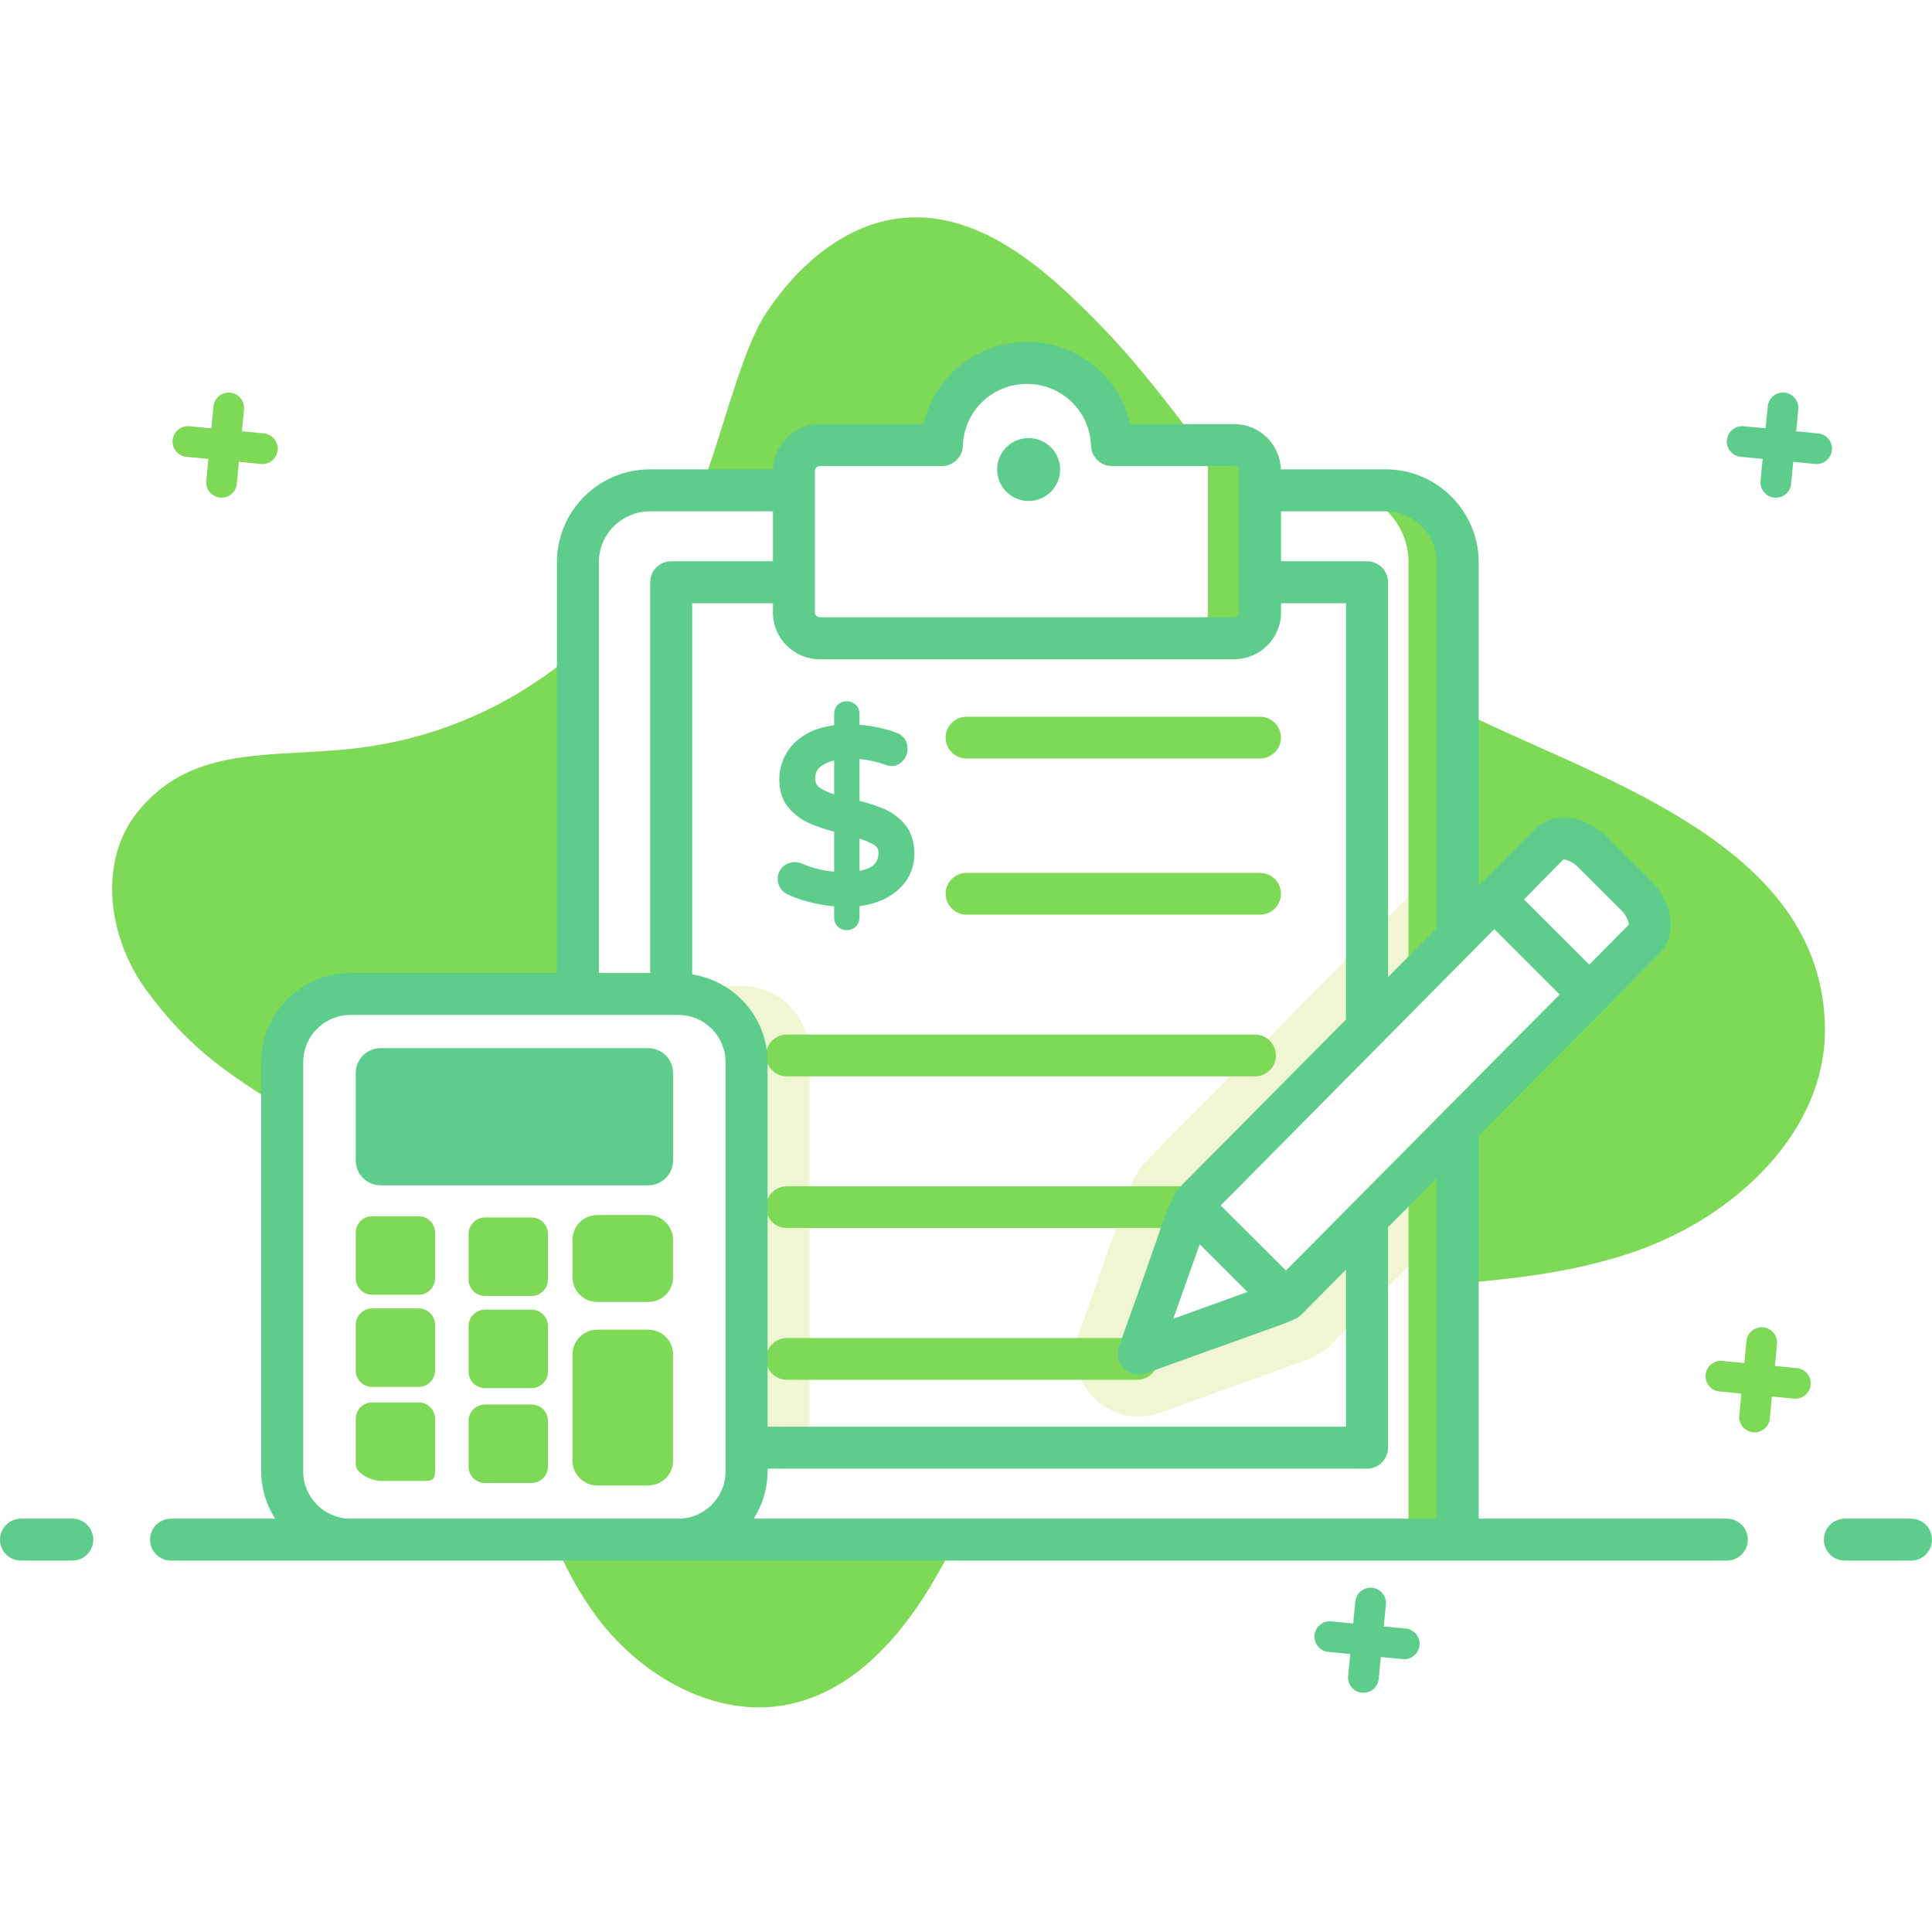 <svg xmlns="http://www.w3.org/2000/svg" xmlns:xlink="http://www.w3.org/1999/xlink" width="500" viewBox="0 0 375 375" height="500" preserveAspectRatio="xMidYMid meet"><defs><filter x="0%" y="0%" width="100%" xlink:type="simple" xlink:actuate="onLoad" height="100%" id="id1" xlink:show="other"></filter><mask id="id2"><g filter="url(#id1)"><rect x="-37.5" width="450" fill="rgb(0%, 0%, 0%)" y="-37.5" height="450" fill-opacity="0.298"></rect></g></mask><clipPath id="id3"><rect x="0" width="79" y="0" height="115"></rect></clipPath><mask id="id4"><g filter="url(#id1)"><rect x="-37.5" width="450" fill="rgb(0%, 0%, 0%)" y="-37.5" height="450" fill-opacity="0.298"></rect></g></mask><clipPath id="id5"><rect x="0" width="95" y="0" height="91"></rect></clipPath></defs><rect x="-37.5" width="450" fill="rgb(100%, 100%, 100%)" y="-37.5" height="450" fill-opacity="1"></rect><rect x="-37.5" width="450" fill="rgb(100%, 100%, 100%)" y="-37.5" height="450" fill-opacity="1"></rect><rect x="-37.5" width="450" fill="rgb(100%, 100%, 100%)" y="-37.5" height="450" fill-opacity="1"></rect><rect x="-37.5" width="450" fill="rgb(100%, 100%, 100%)" y="-37.5" height="450" fill-opacity="1"></rect><path fill="rgb(49.409%, 85.1%, 34.119%)" d="M 354.219 199.902 C 354.25 219.781 336.777 236.078 317.707 242.789 C 298.641 249.504 277.91 249.047 257.746 250.871 C 237.578 252.695 216.285 257.586 202.43 272.055 C 193.262 281.602 188.41 294.25 181.902 305.688 C 175.391 317.125 165.922 328.305 152.797 330.879 C 138.414 333.68 123.762 324.914 115.324 313.148 C 106.855 301.387 103.168 287.078 99.18 273.195 C 95.16 259.344 90.41 245.137 80.41 234.609 C 71.707 225.484 64.445 221.062 53.691 214.34 C 42.227 207.172 35.938 202.379 28.465 192.277 C 20.988 182.172 18.863 167.215 26.805 157.473 C 36.703 145.348 50.27 146.879 66.047 145.543 C 95.68 143.098 118.48 125.695 133.398 100.441 C 138.945 91.055 142.766 69.598 148.844 60.535 C 154.926 51.445 164.062 43.426 175.09 42.32 C 190.57 40.789 203.594 52.781 214.289 63.859 C 234.887 85.176 254.59 123.023 281.562 137.004 C 308.141 150.758 354.117 162.945 354.219 199.902 Z M 354.219 199.902 " fill-opacity="1" fill-rule="nonzero"></path><path fill="rgb(100%, 100%, 100%)" d="M 282.934 109.16 L 282.934 298.82 L 112.184 298.82 L 112.184 109.16 C 112.184 101.418 118.422 95.188 126.125 95.188 L 268.953 95.188 C 276.695 95.188 282.934 101.418 282.934 109.16 Z M 282.934 109.16 " fill-opacity="1" fill-rule="nonzero"></path><path fill="rgb(100%, 100%, 100%)" d="M 130.277 113.012 L 265.336 113.012 L 265.336 280.996 L 130.277 280.996 Z M 130.277 113.012 " fill-opacity="1" fill-rule="nonzero"></path><g mask="url(#id2)"><g transform="matrix(1, 0, 0, 1, 207, 162)"><g clip-path="url(#id3)"><path fill="rgb(78.819%, 88.629%, 39.609%)" d="M 75.934 2.438 L 75.934 74.172 L 50.496 99.832 L 49.805 100.199 C 49.355 100.527 48.828 100.852 48.297 101.137 L 47.848 101.422 L 47.605 101.543 C 47.277 101.707 46.91 101.828 46.586 101.953 L 18.176 112.219 C 16.828 112.707 15.445 112.949 14.016 112.949 C 10.758 112.949 7.699 111.688 5.418 109.406 C 4.559 108.59 3.867 107.656 3.297 106.594 C 2.195 104.598 1.668 102.32 1.789 100.039 C 1.871 98.898 2.074 97.758 2.48 96.656 L 13.121 66.594 L 13.609 66.023 C 13.773 65.699 13.977 65.371 14.141 65.129 L 14.465 64.434 Z M 75.934 2.438 " fill-opacity="1" fill-rule="nonzero"></path></g></g></g><path fill="rgb(49.409%, 85.1%, 34.119%)" d="M 282.934 109.16 L 282.934 298.82 L 273.395 298.82 L 273.395 109.16 C 273.395 101.418 267.117 95.188 259.414 95.188 L 268.953 95.188 C 276.695 95.188 282.934 101.418 282.934 109.16 Z M 282.934 109.16 " fill-opacity="1" fill-rule="nonzero"></path><g mask="url(#id4)"><g transform="matrix(1, 0, 0, 1, 65, 190)"><g clip-path="url(#id5)"><path fill="rgb(78.819%, 88.629%, 39.609%)" d="M 92.137 87.953 L 92.137 14.621 C 92.137 7.312 86.211 1.387 78.898 1.387 L 15.25 1.387 C 7.934 1.387 2.008 7.312 2.008 14.621 L 2.008 87.953 Z M 92.137 87.953 " fill-opacity="1" fill-rule="nonzero"></path></g></g></g><path fill="rgb(100%, 100%, 100%)" d="M 244.57 91.395 L 244.57 118.879 C 244.57 121.637 242.32 123.883 239.562 123.883 L 159.109 123.883 C 156.352 123.883 154.102 121.637 154.102 118.879 L 154.102 91.395 C 154.102 88.637 156.352 86.387 159.109 86.387 L 182.82 86.387 C 183.121 77.535 190.398 70.438 199.328 70.438 C 208.273 70.438 215.535 77.535 215.832 86.387 L 239.562 86.387 C 242.32 86.387 244.57 88.637 244.57 91.395 Z M 244.57 91.395 " fill-opacity="1" fill-rule="nonzero"></path><path fill="rgb(49.409%, 85.1%, 34.119%)" d="M 244.578 91.441 L 244.578 118.855 C 244.578 121.625 242.336 123.906 239.562 123.906 L 229.453 123.906 C 232.184 123.906 234.469 121.625 234.469 118.855 L 234.469 91.441 C 234.469 88.668 232.184 86.387 229.453 86.387 L 239.562 86.387 C 242.336 86.387 244.578 88.668 244.578 91.441 Z M 244.578 91.441 " fill-opacity="1" fill-rule="nonzero"></path><path fill="rgb(49.409%, 85.1%, 34.119%)" d="M 220.715 267.816 L 152.73 267.816 C 150.492 267.816 148.676 266 148.676 263.762 C 148.676 261.523 150.492 259.707 152.73 259.707 L 220.715 259.707 C 222.953 259.707 224.77 261.523 224.77 263.762 C 224.77 266 222.953 267.816 220.715 267.816 Z M 220.715 267.816 " fill-opacity="1" fill-rule="nonzero"></path><path fill="rgb(49.409%, 85.1%, 34.119%)" d="M 243.598 238.363 L 152.73 238.363 C 150.492 238.363 148.676 236.551 148.676 234.312 C 148.676 232.074 150.492 230.258 152.73 230.258 L 243.598 230.258 C 245.836 230.258 247.652 232.074 247.652 234.312 C 247.652 236.551 245.836 238.363 243.598 238.363 Z M 243.598 238.363 " fill-opacity="1" fill-rule="nonzero"></path><path fill="rgb(49.409%, 85.1%, 34.119%)" d="M 243.598 208.918 L 152.73 208.918 C 150.492 208.918 148.676 207.102 148.676 204.863 C 148.676 202.629 150.492 200.812 152.73 200.812 L 243.598 200.812 C 245.836 200.812 247.652 202.629 247.652 204.863 C 247.652 207.102 245.836 208.918 243.598 208.918 Z M 243.598 208.918 " fill-opacity="1" fill-rule="nonzero"></path><path fill="rgb(49.409%, 85.1%, 34.119%)" d="M 244.574 177.535 L 187.602 177.535 C 185.363 177.535 183.547 175.719 183.547 173.48 C 183.547 171.242 185.363 169.43 187.602 169.43 L 244.574 169.43 C 246.812 169.43 248.629 171.242 248.629 173.48 C 248.629 175.719 246.812 177.535 244.574 177.535 Z M 244.574 177.535 " fill-opacity="1" fill-rule="nonzero"></path><path fill="rgb(49.409%, 85.1%, 34.119%)" d="M 244.574 147.223 L 187.602 147.223 C 185.363 147.223 183.547 145.406 183.547 143.168 C 183.547 140.93 185.363 139.117 187.602 139.117 L 244.574 139.117 C 246.812 139.117 248.629 140.93 248.629 143.168 C 248.629 145.406 246.812 147.223 244.574 147.223 Z M 244.574 147.223 " fill-opacity="1" fill-rule="nonzero"></path><path fill="rgb(100%, 100%, 100%)" d="M 144.91 206.16 L 144.91 285.605 C 144.91 292.914 138.98 298.84 131.668 298.84 L 68.02 298.84 C 60.707 298.84 54.777 292.914 54.777 285.605 L 54.777 206.16 C 54.777 198.852 60.707 192.93 68.02 192.93 L 131.668 192.93 C 138.98 192.93 144.91 198.852 144.91 206.16 Z M 144.91 206.16 " fill-opacity="1" fill-rule="nonzero"></path><path fill="rgb(100%, 100%, 100%)" d="M 144.91 206.16 L 144.91 285.605 C 144.91 292.914 138.98 298.84 131.668 298.84 L 68.02 298.84 C 60.707 298.84 54.777 292.914 54.777 285.605 L 54.777 206.16 C 54.777 198.852 60.707 192.93 68.02 192.93 L 131.668 192.93 C 138.98 192.93 144.91 198.852 144.91 206.16 Z M 144.91 206.16 " fill-opacity="1" fill-rule="nonzero"></path><path fill="rgb(49.409%, 85.1%, 34.119%)" d="M 111.121 262.902 L 111.121 283.504 C 111.121 286.168 113.281 288.328 115.949 288.328 L 125.816 288.328 C 128.48 288.328 130.645 286.168 130.645 283.504 L 130.645 262.902 C 130.645 260.246 128.488 258.094 125.832 258.094 L 115.93 258.094 C 113.273 258.094 111.121 260.246 111.121 262.902 Z M 111.121 262.902 " fill-opacity="1" fill-rule="nonzero"></path><path fill="rgb(49.409%, 85.1%, 34.119%)" d="M 130.645 247.906 L 130.645 240.652 C 130.645 237.988 128.48 235.832 125.816 235.832 L 115.949 235.832 C 113.281 235.832 111.121 237.988 111.121 240.652 L 111.121 247.906 C 111.121 250.559 113.273 252.711 115.93 252.711 L 125.832 252.711 C 128.488 252.711 130.645 250.559 130.645 247.906 Z M 130.645 247.906 " fill-opacity="1" fill-rule="nonzero"></path><path fill="rgb(49.409%, 85.1%, 34.119%)" d="M 69.047 248.129 L 69.047 239.266 C 69.047 237.508 70.473 236.078 72.234 236.078 L 81.262 236.078 C 83.023 236.078 84.449 237.508 84.449 239.266 L 84.449 248.129 C 84.449 249.887 83.023 251.312 81.262 251.312 L 72.234 251.312 C 70.473 251.312 69.047 249.887 69.047 248.129 Z M 69.047 248.129 " fill-opacity="1" fill-rule="nonzero"></path><path fill="rgb(49.409%, 85.1%, 34.119%)" d="M 69.047 266.016 L 69.047 257.152 C 69.047 255.395 70.473 253.969 72.234 253.969 L 81.262 253.969 C 83.023 253.969 84.449 255.395 84.449 257.152 L 84.449 266.016 C 84.449 267.777 83.023 269.203 81.262 269.203 L 72.234 269.203 C 70.473 269.203 69.047 267.777 69.047 266.016 Z M 69.047 266.016 " fill-opacity="1" fill-rule="nonzero"></path><path fill="rgb(49.409%, 85.1%, 34.119%)" d="M 69.047 284.254 L 69.047 275.391 C 69.047 273.633 70.473 272.207 72.234 272.207 L 81.262 272.207 C 83.023 272.207 84.449 273.633 84.449 275.391 L 84.449 284.254 C 84.449 286.012 84.676 287.438 82.918 287.438 L 73.887 287.438 C 72.129 287.438 69.047 286.012 69.047 284.254 Z M 69.047 284.254 " fill-opacity="1" fill-rule="nonzero"></path><path fill="rgb(49.409%, 85.1%, 34.119%)" d="M 90.953 248.359 L 90.953 239.496 C 90.953 237.738 92.379 236.312 94.141 236.312 L 103.172 236.312 C 104.93 236.312 106.355 237.738 106.355 239.496 L 106.355 248.359 C 106.355 250.117 104.93 251.543 103.172 251.543 L 94.141 251.543 C 92.379 251.543 90.953 250.117 90.953 248.359 Z M 90.953 248.359 " fill-opacity="1" fill-rule="nonzero"></path><path fill="rgb(49.409%, 85.1%, 34.119%)" d="M 90.953 266.25 L 90.953 257.387 C 90.953 255.629 92.379 254.203 94.141 254.203 L 103.172 254.203 C 104.93 254.203 106.355 255.629 106.355 257.387 L 106.355 266.25 C 106.355 268.008 104.93 269.434 103.172 269.434 L 94.141 269.434 C 92.379 269.434 90.953 268.008 90.953 266.25 Z M 90.953 266.25 " fill-opacity="1" fill-rule="nonzero"></path><path fill="rgb(49.409%, 85.1%, 34.119%)" d="M 90.953 284.664 L 90.953 275.801 C 90.953 274.039 92.379 272.613 94.141 272.613 L 103.172 272.613 C 104.93 272.613 106.355 274.039 106.355 275.801 L 106.355 284.664 C 106.355 286.422 104.93 287.848 103.172 287.848 L 94.141 287.848 C 92.379 287.848 90.953 286.422 90.953 284.664 Z M 90.953 284.664 " fill-opacity="1" fill-rule="nonzero"></path><path fill="rgb(49.409%, 85.1%, 34.119%)" d="M 53.895 87.367 C 53.734 89.008 52.27 90.215 50.648 90.059 L 46.379 89.645 L 45.969 93.914 C 45.809 95.555 44.348 96.738 42.703 96.582 C 41.086 96.426 39.875 94.984 40.035 93.34 L 40.445 89.074 L 36.176 88.664 C 34.531 88.504 33.348 87.043 33.504 85.402 C 33.66 83.781 35.105 82.574 36.746 82.73 L 41.016 83.145 L 41.43 78.875 C 41.586 77.258 43.051 76.051 44.672 76.207 C 46.312 76.363 47.52 77.828 47.363 79.445 L 46.953 83.715 L 51.223 84.125 C 52.844 84.281 54.051 85.746 53.895 87.367 Z M 53.895 87.367 " fill-opacity="1" fill-rule="nonzero"></path><path fill="rgb(49.409%, 85.1%, 34.119%)" d="M 351.449 268.785 C 351.289 270.43 349.824 271.633 348.203 271.477 L 343.934 271.066 L 343.523 275.336 C 343.363 276.977 341.902 278.16 340.258 278 C 338.641 277.844 337.43 276.402 337.586 274.762 L 338 270.496 L 333.73 270.082 C 332.086 269.926 330.902 268.465 331.059 266.82 C 331.215 265.203 332.66 263.996 334.301 264.152 L 338.57 264.562 L 338.984 260.297 C 339.141 258.676 340.605 257.473 342.227 257.629 C 343.867 257.785 345.074 259.25 344.918 260.867 L 344.508 265.137 L 348.777 265.547 C 350.398 265.703 351.605 267.168 351.449 268.785 Z M 351.449 268.785 " fill-opacity="1" fill-rule="nonzero"></path><path fill="rgb(100%, 100%, 100%)" d="M 231.172 234.074 L 221.016 262.73 L 249.551 252.41 Z M 231.172 234.074 " fill-opacity="1" fill-rule="nonzero"></path><path fill="rgb(100%, 100%, 100%)" d="M 319.207 182.195 L 249.621 252.387 L 221.016 262.73 L 231.191 234 L 300.777 163.809 C 302.637 161.93 306.418 162.672 309.219 165.465 L 317.5 173.73 C 320.305 176.523 321.066 180.316 319.207 182.195 Z M 319.207 182.195 " fill-opacity="1" fill-rule="nonzero"></path><path fill="rgb(100%, 100%, 100%)" d="M 308.484 193.012 L 319.207 182.195 C 321.066 180.316 320.305 176.523 317.5 173.73 L 309.219 165.465 C 306.418 162.672 302.637 161.93 300.777 163.809 L 290.07 174.609 Z M 308.484 193.012 " fill-opacity="1" fill-rule="nonzero"></path><path fill="rgb(36.859%, 80.389%, 54.9%)" d="M 370.926 294.77 L 358.086 294.77 C 355.832 294.77 354.012 296.59 354.012 298.844 C 354.012 301.094 355.832 302.914 358.086 302.914 L 370.926 302.914 C 373.176 302.914 375 301.094 375 298.844 C 375 296.59 373.176 294.77 370.926 294.77 Z M 370.926 294.77 " fill-opacity="1" fill-rule="nonzero"></path><path fill="rgb(36.859%, 80.389%, 54.9%)" d="M 14.031 294.77 L 4.074 294.77 C 1.824 294.77 0 296.59 0 298.844 C 0 301.094 1.824 302.914 4.074 302.914 L 14.031 302.914 C 16.285 302.914 18.109 301.094 18.109 298.844 C 18.109 296.59 16.285 294.77 14.031 294.77 Z M 14.031 294.77 " fill-opacity="1" fill-rule="nonzero"></path><path fill="rgb(36.859%, 80.389%, 54.9%)" d="M 335.176 294.77 L 287.012 294.77 L 287.012 220.461 C 308.004 199.281 255.641 252.102 322.102 185.062 C 325.594 181.539 324.836 175.293 320.379 170.844 L 312.098 162.582 C 309.621 160.113 306.496 158.695 303.516 158.695 C 303.504 158.695 303.496 158.695 303.484 158.695 C 301.297 158.703 299.305 159.504 297.883 160.945 L 287.012 171.91 L 287.012 109.145 C 287.012 99.195 278.914 91.102 268.957 91.102 L 248.621 91.102 C 248.461 86.234 244.473 82.316 239.562 82.316 L 219.398 82.316 C 217.309 73.113 209.137 66.367 199.328 66.367 C 189.52 66.367 181.348 73.113 179.258 82.316 L 159.109 82.316 C 154.199 82.316 150.211 86.234 150.051 91.102 L 126.141 91.102 C 116.188 91.102 108.094 99.195 108.094 109.145 L 108.094 188.859 L 68.02 188.859 C 58.469 188.859 50.699 196.617 50.699 206.164 L 50.699 285.605 C 50.699 288.977 51.711 292.102 53.387 294.77 L 33.207 294.77 C 30.953 294.77 29.129 296.59 29.129 298.844 C 29.129 301.094 30.953 302.914 33.207 302.914 C 351.465 302.914 101.633 302.914 282.934 302.914 C 282.938 302.914 282.941 302.914 282.941 302.914 L 335.176 302.914 C 337.426 302.914 339.25 301.094 339.25 298.844 C 339.25 296.59 337.426 294.77 335.176 294.77 Z M 278.859 294.77 L 146.305 294.77 C 147.98 292.102 148.988 288.977 148.988 285.605 L 148.988 285.07 L 265.34 285.07 C 267.594 285.07 269.414 283.25 269.414 280.996 L 269.414 238.207 L 278.859 228.684 Z M 159.109 127.957 L 239.562 127.957 C 244.574 127.957 248.648 123.887 248.648 118.879 L 248.648 117.086 L 261.262 117.086 L 261.262 197.879 L 228.297 231.133 C 224.578 239.328 228.203 230.812 217.172 261.375 C 217.039 261.742 216.965 262.125 216.945 262.508 C 216.781 265.434 219.66 267.551 222.402 266.566 C 249.352 256.816 251.332 256.422 252.508 255.262 C 252.508 255.258 252.508 255.258 252.508 255.254 C 252.512 255.254 252.512 255.254 252.516 255.254 L 261.262 246.43 L 261.262 276.922 L 148.988 276.922 L 148.988 206.164 C 148.988 197.535 142.621 190.426 134.352 189.129 L 134.352 117.086 L 150.023 117.086 L 150.023 118.879 C 150.023 123.887 154.098 127.957 159.109 127.957 Z M 290.043 180.344 L 302.734 193.027 L 249.605 246.613 L 236.941 233.98 Z M 227.734 255.969 L 232.859 241.516 L 242.129 250.766 C 241.703 250.918 226.914 256.266 227.734 255.969 Z M 306.34 168.352 L 314.617 176.613 C 314.941 176.934 315.188 177.246 315.398 177.547 C 315.984 178.41 316.156 179.16 316.152 179.484 C 315.738 179.902 307.98 187.734 308.473 187.238 L 295.809 174.586 L 303.402 166.855 C 303.652 166.758 305.008 167.023 306.34 168.352 Z M 278.859 109.145 L 278.859 180.133 L 269.414 189.656 L 269.414 113.012 C 269.414 110.762 267.594 108.941 265.34 108.941 L 248.648 108.941 L 248.648 99.25 L 268.957 99.25 C 274.414 99.25 278.859 103.688 278.859 109.145 Z M 158.176 91.398 C 158.176 90.891 158.605 90.461 159.109 90.461 L 182.824 90.461 C 185.02 90.461 186.824 88.719 186.895 86.523 C 187.121 79.789 192.582 74.516 199.328 74.516 C 206.07 74.516 211.535 79.789 211.762 86.523 C 211.832 88.719 213.637 90.461 215.832 90.461 L 239.562 90.461 C 240.066 90.461 240.496 90.891 240.496 91.398 L 240.496 118.879 C 240.496 119.387 240.066 119.812 239.562 119.812 L 159.109 119.812 C 158.605 119.812 158.176 119.387 158.176 118.879 Z M 116.242 109.145 C 116.242 103.688 120.684 99.25 126.141 99.25 L 150.023 99.25 L 150.023 108.941 L 130.277 108.941 C 128.023 108.941 126.199 110.762 126.199 113.012 L 126.199 188.859 L 116.242 188.859 Z M 58.852 285.605 L 58.852 206.164 C 58.852 201.113 62.965 197.004 68.02 197.004 L 131.668 197.004 C 136.723 197.004 140.836 201.113 140.836 206.164 L 140.836 285.605 C 140.836 290.66 136.723 294.77 131.668 294.77 L 68.02 294.77 C 62.965 294.77 58.852 290.66 58.852 285.605 Z M 58.852 285.605 " fill-opacity="1" fill-rule="nonzero"></path><path fill="rgb(36.859%, 80.389%, 54.9%)" d="M 199.648 97.238 C 203.023 97.238 205.773 94.508 205.773 91.133 C 205.773 87.762 203.023 85.031 199.648 85.031 C 196.27 85.031 193.543 87.762 193.543 91.133 C 193.543 94.508 196.27 97.238 199.648 97.238 Z M 199.648 97.238 " fill-opacity="1" fill-rule="nonzero"></path><path fill="rgb(36.859%, 80.389%, 54.9%)" d="M 155.672 167.625 C 154.387 167.062 152.781 167.359 151.871 168.312 C 151.266 168.941 150.945 169.738 150.945 170.621 C 150.945 171.344 151.164 171.996 151.605 172.57 C 152.012 173.086 152.508 173.473 153.078 173.715 C 155.797 174.895 158.766 175.637 161.906 175.914 L 161.906 178.098 C 161.906 178.773 162.156 179.395 162.605 179.84 C 163.066 180.293 163.664 180.531 164.344 180.531 C 165.012 180.531 165.613 180.305 166.074 179.879 C 166.57 179.418 166.828 178.805 166.828 178.098 L 166.828 175.879 C 171.289 175.32 174.285 173.297 175.914 170.914 C 176.949 169.398 177.477 167.656 177.477 165.734 C 177.477 163.395 176.859 161.473 175.641 160.031 C 174.496 158.66 173.078 157.617 171.422 156.934 C 170.168 156.41 168.629 155.914 166.828 155.453 L 166.828 147.328 C 168.484 147.477 170.109 147.824 171.637 148.375 C 173.137 148.969 174.293 148.727 175.312 147.602 C 175.871 146.953 176.16 146.199 176.16 145.359 C 176.16 143.848 175.355 142.688 173.949 142.195 C 171.742 141.387 169.344 140.879 166.828 140.688 L 166.828 138.562 C 166.828 137.898 166.586 137.297 166.121 136.801 C 165.684 136.363 165.043 136.117 164.355 136.117 C 164.34 136.117 164.32 136.117 164.309 136.121 C 163.617 136.133 162.98 136.391 162.551 136.852 C 162.133 137.32 161.906 137.91 161.906 138.562 L 161.906 140.777 C 160.004 141.016 158.316 141.516 156.875 142.277 C 155.055 143.238 153.641 144.527 152.684 146.113 C 151.738 147.703 151.262 149.461 151.262 151.336 C 151.262 153.562 151.883 155.406 153.105 156.828 C 154.246 158.152 155.66 159.184 157.301 159.883 C 158.551 160.418 160.098 160.945 161.906 161.449 L 161.906 169.188 C 159.637 168.984 157.543 168.453 155.672 167.625 Z M 166.828 162.77 C 167.98 163.148 168.898 163.539 169.555 163.938 C 170.242 164.344 170.52 164.793 170.52 165.465 C 170.52 166.824 170.09 168.441 166.828 169.039 Z M 159.238 152.984 C 158.535 152.523 158.223 151.918 158.223 151.02 C 158.223 150.02 158.598 149.297 159.445 148.672 C 160.109 148.188 160.934 147.82 161.906 147.59 L 161.906 154.172 C 160.801 153.809 159.902 153.406 159.238 152.984 Z M 159.238 152.984 " fill-opacity="1" fill-rule="nonzero"></path><path fill="rgb(36.859%, 80.389%, 54.9%)" d="M 125.816 203.441 L 73.871 203.441 C 71.207 203.441 69.047 205.602 69.047 208.262 L 69.047 225.246 C 69.047 227.91 71.207 230.07 73.871 230.07 L 125.816 230.07 C 128.48 230.07 130.645 227.91 130.645 225.246 L 130.645 208.262 C 130.645 205.602 128.48 203.441 125.816 203.441 Z M 125.816 203.441 " fill-opacity="1" fill-rule="nonzero"></path><path fill="rgb(36.859%, 80.389%, 54.9%)" d="M 355.578 87.367 C 355.734 85.742 354.527 84.285 352.906 84.125 L 348.637 83.715 L 349.047 79.445 C 349.203 77.828 347.996 76.363 346.355 76.203 C 344.734 76.051 343.27 77.254 343.113 78.875 L 342.703 83.141 L 338.434 82.734 C 336.789 82.574 335.348 83.781 335.191 85.402 C 335.031 87.039 336.219 88.504 337.859 88.664 L 342.129 89.074 L 341.719 93.344 C 341.559 94.98 342.77 96.426 344.391 96.582 C 346.031 96.738 347.496 95.555 347.652 93.914 L 348.066 89.645 L 352.336 90.055 C 353.957 90.211 355.422 89.008 355.578 87.367 Z M 355.578 87.367 " fill-opacity="1" fill-rule="nonzero"></path><path fill="rgb(36.859%, 80.389%, 54.9%)" d="M 272.859 316.098 L 268.59 315.688 L 269.004 311.422 C 269.16 309.801 267.953 308.336 266.309 308.18 C 264.688 308.023 263.223 309.23 263.066 310.848 L 262.656 315.117 L 258.387 314.707 C 256.742 314.547 255.301 315.758 255.145 317.375 C 254.984 319.016 256.172 320.477 257.812 320.633 L 262.082 321.047 L 261.672 325.316 C 261.512 326.953 262.723 328.398 264.344 328.555 C 265.984 328.715 267.449 327.527 267.605 325.883 L 268.02 321.621 L 272.289 322.031 C 273.91 322.184 275.375 320.98 275.531 319.336 C 275.688 317.719 274.48 316.254 272.859 316.098 Z M 272.859 316.098 " fill-opacity="1" fill-rule="nonzero"></path></svg>